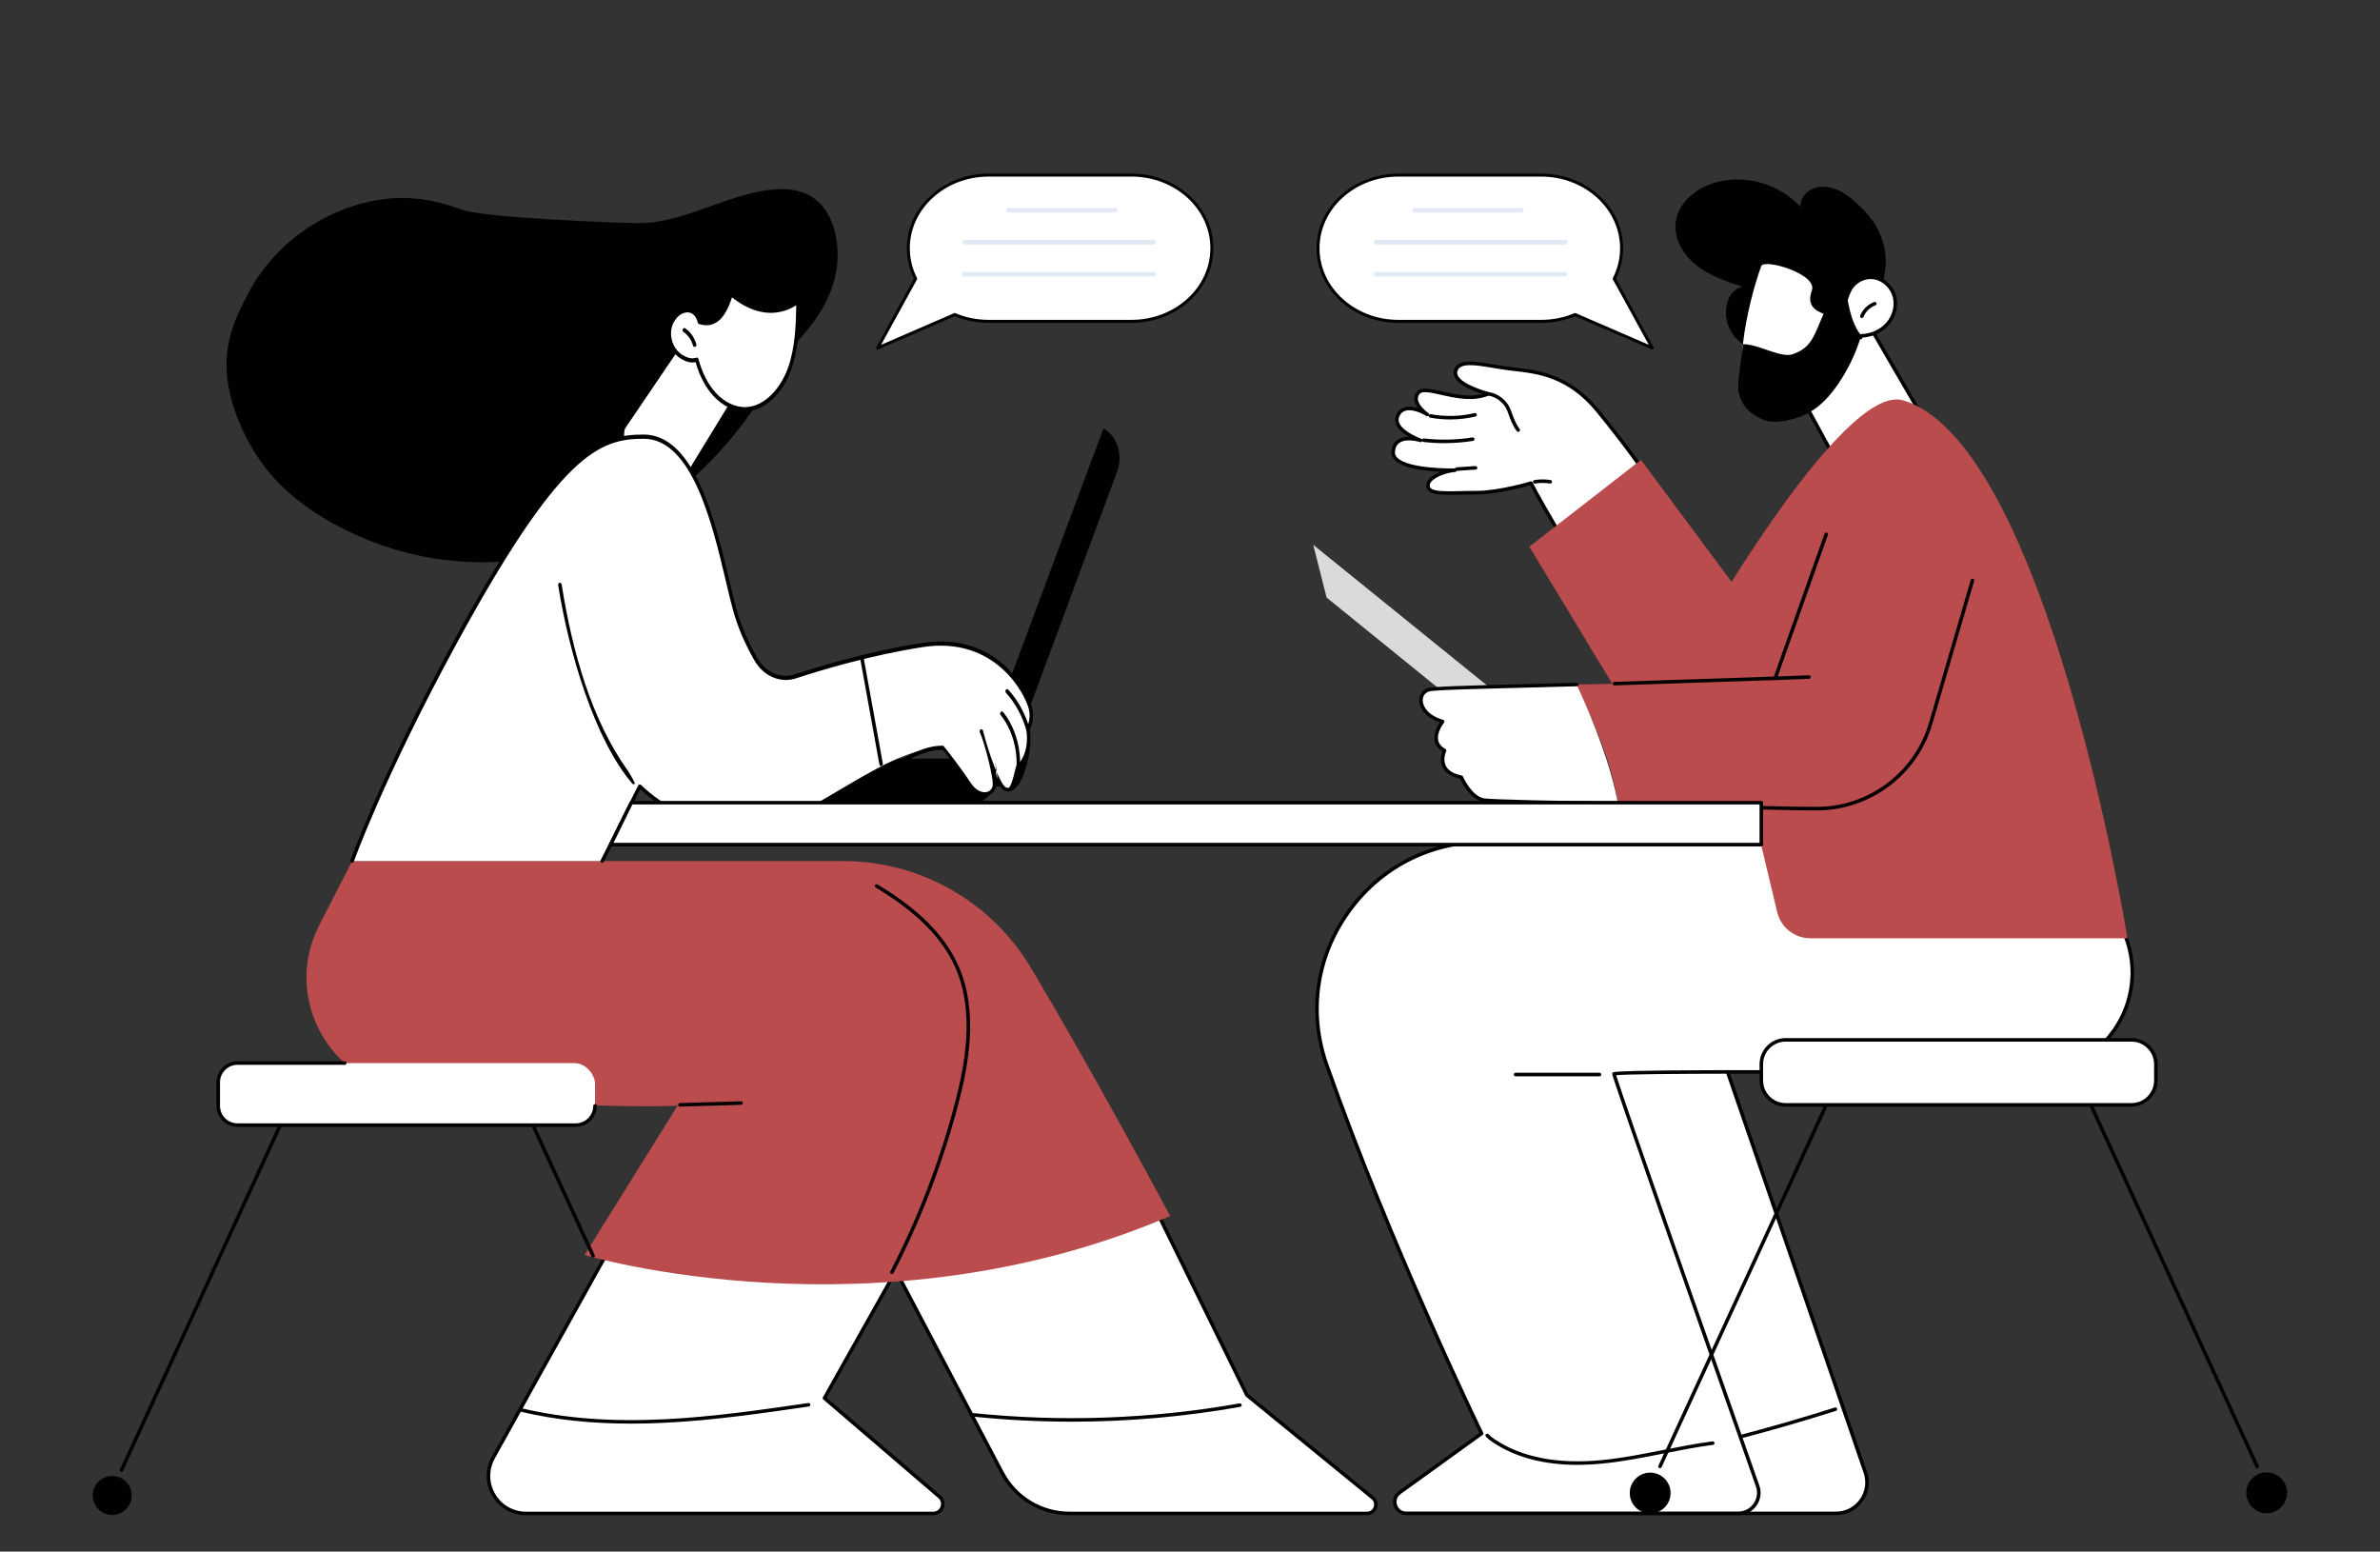 <?xml version="1.0" encoding="UTF-8"?>
<svg id="Ebene_1" xmlns="http://www.w3.org/2000/svg" version="1.1" viewBox="0 0 1253.36 816.98">
  <rect x="0" y="0" width="1253.36" height="816.98" fill="#333333" stroke="none"/>
  <!-- Generator: Adobe Illustrator 29.5.1, SVG Export Plug-In . SVG Version: 2.1.0 Build 141)  -->
  <g>
    <g>
      <g>
        <g>
          <path d="M898.38,531.25l83.93,243.99c3.64,10.58-4.22,21.61-15.4,21.61h-105.34l-81.31-250.27,118.13-15.33Z" fill="#fff"/>
          <path d="M966.91,797.77h-105.35c-.4,0-.76-.26-.88-.64l-81.31-250.27c-.09-.26-.05-.55.1-.78.15-.23.39-.39.67-.42l118.13-15.33c.44-.06.86.2,1,.62l83.93,243.99c1.84,5.34,1.01,11.03-2.27,15.62-3.27,4.59-8.38,7.22-14.01,7.22ZM862.24,795.92h104.67c5.02,0,9.58-2.35,12.5-6.44,2.92-4.1,3.66-9.18,2.02-13.94l-83.69-243.27-116.26,15.09,80.75,248.56Z" fill="#010101"/>
        </g>
        <path d="M880.81,763.56c-2.49,0-4.97-.13-7.46-.41-.51-.06-.88-.52-.82-1.03.06-.51.52-.88,1.03-.82,13.47,1.52,26.97-1.58,40.77-5.18,17.38-4.53,34.87-9.58,51.97-15.02.49-.16,1.01.12,1.17.6.16.49-.12,1.01-.6,1.17-17.13,5.44-34.65,10.5-52.07,15.04-11.45,2.99-22.72,5.63-33.99,5.63Z" fill="#010101"/>
      </g>
      <g>
        <path d="M1100.14,443.28l19.22,49.85c13.39,34.71-12.35,72.03-49.54,71.8-88.09-.53-219.89-1.06-219.89.54,0,2.03,57.93,166.63,75.65,216.94,2.49,7.06-2.75,14.44-10.22,14.44h-174.82c-5.84,0-8.25-7.49-3.52-10.9l43.23-31.17s-47.93-98.52-81.6-194.11c-20.19-57.32,22.44-117.39,83.18-117.39h318.3Z" fill="#fff"/>
        <path d="M915.37,797.77h-174.82c-3.07,0-5.66-1.89-6.61-4.81-.94-2.93.06-5.98,2.55-7.77l42.6-30.72c-4.37-9.07-49.48-103.17-81.3-193.5-9.71-27.58-5.59-57.1,11.33-80.99,16.93-23.92,43.44-37.64,72.73-37.64h318.3c.38,0,.73.24.87.6l19.22,49.85c6.4,16.6,4.19,35.25-5.92,49.89-10.03,14.53-26.53,23.18-44.16,23.18-.11,0-.22,0-.33,0-130.87-.79-209.87-.69-218.74.29,3.92,12.92,58.36,167.62,75.39,215.96,1.29,3.65.74,7.56-1.49,10.71-2.24,3.16-5.74,4.97-9.61,4.97ZM781.84,444.2c-28.68,0-54.63,13.43-71.21,36.85-16.56,23.39-20.6,52.29-11.09,79.3,33.26,94.45,81.08,193.02,81.55,194.01.2.41.07.9-.29,1.16l-43.23,31.17c-2.22,1.6-2.42,3.99-1.87,5.69.55,1.7,2.11,3.52,4.84,3.52h174.82c3.26,0,6.21-1.52,8.09-4.18s2.34-5.95,1.26-9.02c-34.53-98.04-75.7-215.32-75.7-217.25,0-.25.11-.51.29-.69.63-.63,2.11-2.1,220.53-.78.11,0,.22,0,.33,0,17.27,0,32.79-8.14,42.62-22.38,9.76-14.13,11.9-32.14,5.72-48.16l-18.99-49.25h-317.66Z" fill="#010101"/>
      </g>
      <path d="M830.78,771.31c-17.77,0-32.67-3.94-44.43-11.77-1.3-.87-2.67-1.85-3.83-3.12-.35-.38-.32-.97.06-1.31.38-.35.97-.32,1.31.06,1.03,1.12,2.28,2.02,3.49,2.82,14.16,9.43,33.09,13.06,56.26,10.8,10.71-1.04,21.47-3.17,31.88-5.24,8.59-1.7,17.47-3.46,26.32-4.61.5-.07.97.29,1.04.8.07.51-.29.98-.8,1.04-8.78,1.14-17.63,2.89-26.19,4.59-10.45,2.07-21.26,4.21-32.06,5.26-4.5.44-8.86.66-13.04.66Z" fill="#010101"/>
      <path d="M842.35,566.72h-44.23c-.51,0-.93-.42-.93-.93s.42-.93.93-.93h44.23c.51,0,.93.42.93.93s-.42.93-.93.93Z" fill="#010101"/>
    </g>
    <g>
      <g>
        <g>
          <path d="M874.2,773.08c-.13,0-.26-.03-.39-.09-.47-.21-.67-.77-.46-1.23l91.15-198.17c.21-.47.76-.67,1.23-.46.47.21.67.77.46,1.23l-91.15,198.17c-.16.34-.49.54-.85.54Z" fill="#010101"/>
          <ellipse cx="869.08" cy="786.08" rx="10.75" ry="10.76" transform="translate(-1.3 1.44) rotate(-.09)" fill="#010101"/>
        </g>
        <g>
          <path d="M1188.67,773.08c-.35,0-.69-.2-.84-.54l-91.15-198.17c-.22-.47-.01-1.02.46-1.23.47-.22,1.02,0,1.23.46l91.15,198.17c.22.47.01,1.02-.46,1.23-.13.06-.26.09-.39.09Z" fill="#010101"/>
          <ellipse cx="1193.78" cy="786.08" rx="10.76" ry="10.75" transform="translate(405.72 1978.56) rotate(-89.91)" fill="#010101"/>
        </g>
      </g>
      <g>
        <rect x="927.55" y="547.53" width="207.77" height="34.22" rx="13.77" ry="13.77" fill="#fff"/>
        <path d="M1122.52,582.68h-182.17c-7.57,0-13.73-6.16-13.73-13.73v-8.62c0-7.57,6.16-13.73,13.73-13.73h182.17c7.57,0,13.73,6.16,13.73,13.73v8.62c0,7.57-6.16,13.73-13.73,13.73ZM940.35,548.46c-6.55,0-11.87,5.32-11.87,11.87v8.62c0,6.55,5.33,11.87,11.87,11.87h182.17c6.55,0,11.87-5.33,11.87-11.87v-8.62c0-6.55-5.32-11.87-11.87-11.87h-182.17Z" fill="#010101"/>
      </g>
    </g>
    <g>
      <g>
        <path d="M979.11,162.26l34.07,58.59c-15.27,6.88-36.28,18.4-43.09,27.58l-28.68-52.65c.66-3.73,22.2-51.77,37.7-33.52Z" fill="#fff"/>
        <path d="M970.09,249.36s-.04,0-.06,0c-.32-.02-.6-.2-.75-.48l-28.68-52.65c-.1-.19-.14-.4-.1-.61.49-2.8,14.29-34.28,28.15-38.03,4.17-1.12,7.92.24,11.17,4.07.04.04.07.09.09.13l34.07,58.59c.13.23.16.5.08.75s-.26.46-.5.56c-15.58,7.02-36.12,18.38-42.73,27.29-.18.24-.45.38-.75.38ZM942.4,195.64l27.83,51.11c7.45-8.82,26.61-19.48,41.63-26.33l-33.51-57.62c-2.77-3.23-5.79-4.35-9.22-3.42-12.49,3.38-25.57,32.23-26.73,36.27Z" fill="#010101"/>
      </g>
      <path d="M975.09,104.68c-5.43-4.59-10.43-6.49-16.11-6.32-5.68.17-11.44,5.06-10.7,10.7-10.9-12.1-28.81-17.36-44.52-13.08-10.13,2.76-19.87,10.35-21.26,20.77-1.18,8.85,3.99,17.58,11.02,23.08,7.02,5.5,15.69,8.39,24.16,11.18-6.46,1.22-9.37,8.86-8.7,15.41.58,5.66,3.66,11.5,9.19,15.06,11.22,7.23,28.09,9.87,41.18,7.25,11.05-2.21,28.33-15.94,30.2-28.55,2.14-14.4,6.35-22.36.78-36.29-3.34-8.35-9.18-14.09-15.24-19.21Z" fill="#010101"/>
      <path d="M979.25,168.64s-.08,0-.12,0c-.51-.07-.87-.53-.81-1.04.25-1.99,1.38-3.88,3.1-5.21,1.71-1.32,3.83-1.93,5.82-1.67.51.07.87.53.8,1.04-.07.51-.52.86-1.04.8-1.49-.2-3.11.28-4.44,1.3-1.33,1.02-2.2,2.47-2.39,3.97-.06.47-.46.81-.92.81Z" fill="#010101"/>
      <g>
        <g>
          <path d="M972.07,157.94c.96-2.65,1.75-5.35,3.68-7.56,2.82-3.24,7.17-4.99,11.46-4.21,5.07.93,9.27,5.18,10.51,10.18,1.24,5.01-.37,10.53-3.83,14.36-3.45,3.83-8.6,5.96-13.75,6.12-.09.3-.19.59-.29.89-1.93-2.24-3.42-4.88-4.53-7.63-1.58-3.89-2.45-8.02-3.24-12.15Z" fill="#fff"/>
          <path d="M979.84,178.65c-.27,0-.53-.12-.7-.32-1.88-2.18-3.45-4.83-4.69-7.89-1.64-4.04-2.52-8.3-3.29-12.32-.03-.16-.02-.33.04-.49l.36-1c.83-2.35,1.7-4.79,3.49-6.85,3.13-3.6,7.85-5.33,12.32-4.51,5.28.97,9.9,5.44,11.24,10.87,1.28,5.2-.27,11.03-4.04,15.21-3.4,3.76-8.38,6.07-13.75,6.39l-.09.27c-.1.32-.37.56-.7.63-.06.01-.13.02-.19.02ZM973.03,158.02c.74,3.86,1.6,7.93,3.14,11.73.96,2.37,2.13,4.48,3.5,6.28.13-.07.28-.12.44-.12,5.04-.15,9.93-2.32,13.08-5.81,3.37-3.73,4.75-8.91,3.62-13.52-1.17-4.75-5.19-8.65-9.77-9.49-3.83-.7-7.89.79-10.59,3.9-1.57,1.8-2.33,3.97-3.14,6.26l-.28.77Z" fill="#010101"/>
        </g>
        <path d="M927.5,140.12c1.5-4.12,29.97,4.18,26.64,12.91-3.91,10.26,6.51,11.75,6.23,12.36-4.83,10.19-3.07,26.26-13.81,29.71-6.14,1.98-23.16-5.31-29.19-7.5.12-2.7.38-5.4.7-8.08,1.41-12,5.29-28.06,9.43-39.4Z" fill="#fff"/>
        <path d="M943.84,186.57c10.73-3.45,11.69-10.99,16.52-21.19.29-.61.53-1.23.8-1.85.27.45.62.85,1.07,1.19,2.57,1.9,6.37-.07,8.04-2.8.77-1.26,1.31-2.61,1.8-3.98.79,4.13,1.66,8.26,3.24,12.15,1.11,2.75,2.61,5.39,4.53,7.63-2.69,8.61-6.64,16.82-11.71,24.28-4.07,5.98-8.97,11.59-15.28,15.14-6.31,3.54-17.71,6.66-24.36,3.82-6.91-2.95-10.96-6.87-12.85-14.15-1.21-4.67,2.01-20.75,2.23-25.58,7.86-.16,19.82,7.32,25.96,5.34Z" fill="#010101"/>
      </g>
      <path d="M980.49,167.46c-.12,0-.23-.02-.35-.07-.48-.19-.71-.73-.52-1.21,1.31-3.27,4.07-5.94,7.37-7.16.48-.18,1.02.07,1.19.55.18.48-.07,1.02-.55,1.19-2.82,1.03-5.17,3.31-6.28,6.1-.15.36-.49.58-.86.58Z" fill="#010101"/>
    </g>
    <g>
      <g>
        <g>
          <path d="M830.12,296.28c-6.46-11.52-19.13-32.43-23.83-41.9,0,0-16.63,5.07-29.16,5.03-12.53-.04-24.01,1.46-25.04-3.05-1.03-4.52,7.74-8.27,14.2-8.79,0,0-33.35.77-32.58-9.7.76-10.48,14.46-5.98,14.46-5.98,0,0-15.8-5.65-11.94-13.33,3.86-7.68,15.49-.31,15.49-.31,0,0-8.94-6.08-4.9-11.31,4.03-5.22,22.42,6.55,37.07.4,0,0-18.99-4.82-17.3-11.94,1.69-7.12,15.08-3.03,27.76-1.39,12.68,1.64,30.39,1.98,47.12,22.35,16.74,20.38,27.78,36.85,27.78,36.85,0,0-19.29,24.86-39.1,43.06Z" fill="#fff"/>
          <path d="M830.12,297.21s-.1,0-.15-.01c-.28-.04-.53-.22-.66-.46-2.34-4.17-5.47-9.53-8.78-15.21-5.71-9.78-11.6-19.88-14.72-26.03-3.41.99-17.39,4.85-28.53,4.85-.21,0-.43,0-.64,0-2.49,0-4.92.06-7.27.11-9.99.23-17.2.41-18.18-3.89-.29-1.28.03-2.6.92-3.81,1.34-1.82,3.82-3.31,6.61-4.37-8-.37-20-1.7-24.27-6.18-1.22-1.29-1.78-2.76-1.67-4.39.21-2.84,1.31-4.94,3.28-6.27,1.74-1.17,3.92-1.54,5.96-1.54-2.79-1.63-5.75-3.91-6.86-6.68-.7-1.73-.61-3.48.24-5.18.96-1.92,2.44-3.17,4.39-3.71,2.29-.64,4.9-.17,7.12.56-.96-1.24-1.77-2.67-2.01-4.19-.26-1.61.14-3.1,1.16-4.43,2.16-2.8,7.08-1.69,13.31-.28,6.43,1.45,14.24,3.22,21.39,1.33-5.56-1.74-16.57-6.02-15.1-12.23,1.55-6.53,10.65-5.02,21.19-3.26,2.49.41,5.06.84,7.59,1.17,1.08.14,2.21.27,3.36.41,12.16,1.42,28.82,3.36,44.36,22.28,16.57,20.18,27.72,36.76,27.83,36.92.22.33.21.77-.04,1.09-.19.25-19.57,25.13-39.21,43.17-.17.16-.4.25-.63.25ZM806.29,253.45c.34,0,.67.19.83.52,2.99,6.01,9.1,16.49,15.02,26.62,3.05,5.23,5.95,10.2,8.22,14.21,17.64-16.39,34.85-37.98,37.72-41.62-2.08-3.05-12.54-18.18-27.35-36.22-15.06-18.34-30.63-20.15-43.14-21.61-1.16-.14-2.29-.27-3.39-.41-2.56-.33-5.15-.76-7.66-1.18-9.62-1.6-17.93-2.98-19.08,1.86-1.21,5.11,11.59,9.54,16.63,10.82.39.1.67.43.7.83s-.2.77-.57.93c-8.38,3.52-17.75,1.4-25.27-.3-5.36-1.21-9.99-2.26-11.43-.39-.71.92-.97,1.91-.8,3,.57,3.58,5.44,6.93,5.49,6.97.42.29.53.85.25,1.28-.28.42-.84.55-1.27.28-.06-.04-6.47-4.05-10.93-2.81-1.44.4-2.5,1.3-3.23,2.75-.61,1.22-.67,2.42-.18,3.65,1.96,4.89,11.5,8.35,11.6,8.39.48.17.73.69.57,1.18-.17.48-.69.74-1.17.58-.07-.02-6.99-2.24-10.79.31-1.49,1-2.29,2.59-2.46,4.85-.08,1.1.3,2.07,1.16,2.97,5.93,6.23,30.23,5.74,30.48,5.73.49-.03.92.38.95.88.03.5-.35.93-.85.97-4.51.36-10.67,2.51-12.76,5.35-.58.79-.78,1.54-.61,2.3.64,2.81,8.26,2.63,16.33,2.44,2.52-.06,5.14-.13,7.81-.11h.14c12.23,0,28.58-4.94,28.75-4.99.09-.03.18-.04.27-.04Z" fill="#010101"/>
        </g>
        <path d="M767.15,247.92c-.48,0-.89-.38-.93-.87-.03-.51.35-.95.87-.99l9.9-.66c.52-.01.96.35.99.87.03.51-.35.95-.87.99l-9.9.66s-.04,0-.06,0Z" fill="#010101"/>
        <path d="M760.71,233.35c-3.67,0-7.33-.21-10.99-.63-.51-.06-.88-.52-.82-1.03s.51-.88,1.03-.82c8.48.97,17.05.79,25.49-.54.51-.08.98.27,1.06.77.08.51-.27.98-.77,1.06-4.97.78-9.98,1.17-15,1.17Z" fill="#010101"/>
        <path d="M763.63,220.86c-3.53,0-7.05-.32-10.5-.95-.5-.09-.84-.58-.75-1.08.09-.5.57-.84,1.08-.75,7.61,1.41,15.61,1.21,23.14-.59.5-.12,1,.19,1.12.69.12.5-.19,1-.69,1.12-4.37,1.04-8.89,1.56-13.41,1.56Z" fill="#010101"/>
        <path d="M799.55,227.39c-.28,0-.55-.12-.74-.36-2.13-2.76-3.34-6.05-4.5-9.24-.17-.46-.33-.91-.5-1.37-1.7-4.58-6.28-7.57-9.73-8.05-.51-.07-.86-.54-.79-1.05.07-.51.53-.87,1.05-.79,4.08.57,9.24,3.93,11.21,9.24.17.46.34.92.51,1.38,1.11,3.05,2.26,6.21,4.22,8.74.31.41.24.99-.17,1.3-.17.13-.37.19-.57.19Z" fill="#010101"/>
        <path d="M808.25,254.63c-.45,0-.84-.32-.92-.78-.09-.51.26-.99.76-1.07,2.81-.47,5.65-.48,8.46-.02.51.08.85.56.77,1.07-.08.51-.56.85-1.07.77-2.6-.43-5.25-.42-7.85.02-.05,0-.1.01-.16.01Z" fill="#010101"/>
      </g>
      <g>
        <path d="M1069.77,333.81l-133.8,5-71.79-96.66-58.8,45.7,68.51,113.24c15.45,20.8,40.09,32.72,65.98,31.92l152.18-4.69-22.28-94.51Z" fill="#ba4c4d"/>
        <path d="M935.88,480.2l-8.33-34.96-22.04-.24-14.96-103.19s79.3-140.9,111.8-130.98c75.91,23.17,118.04,283.24,118.04,283.24,0,0-124.06,0-166.97-.01-8.35,0-15.6-5.74-17.53-13.86Z" fill="#ba4c4d"/>
      </g>
      <g>
        <path d="M935.44,357.62l26.28-76.28,77.01,24.31-22.21,75.96c-7.65,26.17-31.63,44.16-58.88,44.16-36.25,0-84.13-2.16-105.49-2.18-3.9-25.88-15.8-49.64-22.77-63.16,53.51-.77,106.06-2.81,106.06-2.81Z" fill="#ba4c4d"/>
        <g>
          <path d="M850.22,360.9c-.5,0-.91-.4-.93-.9-.02-.51.38-.94.9-.96l83.98-2.8,26.67-75.21c.17-.48.7-.74,1.19-.57.48.17.74.7.57,1.19l-26.89,75.81c-.13.36-.46.61-.85.62l-84.62,2.82s-.02,0-.03,0Z" fill="#010101"/>
          <path d="M956.81,426.7c-20.61,0-44.62-.93-65.8-1.74-15.97-.62-29.76-1.15-38.86-1.16-.51,0-.93-.42-.93-.93,0-.51.42-.93.93-.93,9.14,0,22.95.54,38.93,1.16,21.17.82,45.15,1.74,65.73,1.74h.14c27.07,0,51.28-18.17,58.88-44.16l22.01-75.3c.14-.49.66-.78,1.15-.63.49.14.78.66.63,1.15l-22.01,75.3c-7.83,26.79-32.78,45.5-60.66,45.5h-.14Z" fill="#010101"/>
          <path d="M934.84,358.08c-.51,0-.93-.42-.93-.93s.42-.93.93-.93c1.68,0,17.62-.63,17.78-.64.49-.03.94.38.96.89.02.51-.38.94-.89.96-.66.03-16.14.64-17.85.64Z" fill="#010101"/>
        </g>
      </g>
      <polygon points="808.08 403.39 698.62 314.64 691.58 286.87 801.12 375.51 808.08 403.39" fill="#dadada"/>
      <g>
        <path d="M751.98,363.28c3.02-1.22,39.64-1.74,78.34-2.85,9.24,20.22,18.07,42.73,21.84,63.17-29.32-1.35-66.89-1.72-70.64-2.3-7.24-1.1-11.96-12.08-11.96-12.08-14.27-2.93-8.82-14.04-8.82-14.04-9.34-5.07-.99-15.26-.99-15.26-12.7-3.7-14.11-14.09-7.76-16.64Z" fill="#fff"/>
        <path d="M852.72,423.81c-30.21,0-67.6-1.02-71.34-1.59-6.88-1.05-11.47-10.04-12.48-12.19-4.65-1.04-7.74-3.07-9.2-6.04-1.64-3.34-.7-6.87-.13-8.41-2.24-1.41-3.6-3.25-4.03-5.5-.75-3.86,1.45-7.8,2.7-9.66-7.7-2.65-10.67-7.67-10.85-11.31-.15-3.01,1.48-5.58,4.25-6.69,2.28-.92,19.32-1.39,49.26-2.14,9.28-.23,19.27-.49,29.39-.78.5-.02.94.39.96.9.01.51-.39.94-.9.96-10.13.29-20.12.54-29.4.78-24.97.63-46.54,1.17-48.62,2.01-2.04.82-3.2,2.64-3.09,4.88.16,3.22,3.07,7.77,10.77,10.01.3.09.53.32.63.62.09.3.03.62-.17.86-.04.05-3.95,4.9-3.1,9.21.37,1.9,1.66,3.46,3.82,4.64.44.24.61.78.39,1.23-.02.04-1.93,4.07-.19,7.59,1.24,2.52,4.06,4.25,8.36,5.13.3.06.55.26.67.54.05.1,4.61,10.52,11.25,11.53,3.69.56,40.93,1.57,71.06,1.57.51,0,.93.42.93.93s-.42.93-.93.93Z" fill="#010101"/>
      </g>
    </g>
  </g>
  <g>
    <g>
      <path d="M513.6,422.65h-153.21c0-8.04,6.51-23.2,14.54-23.2h153.21c0,9.54-6.51,23.2-14.54,23.2Z" fill="#010101"/>
      <path d="M510.81,414.12l70.31-188.54c7.29,4,10.47,14.27,7.11,22.93l-61.4,165.61h-16.01Z" fill="#010101"/>
    </g>
    <g>
      <path d="M435.26,111.54c-8.45-13.51-23.55-13.13-36.19-10.54-14.75,3.01-28.72,9.69-43.29,13.62-6.9,1.86-13.92,3.02-21.01,2.88-6.4-.12-79.4-2.5-91.9-7.22-13.17-4.97-26.81-7.19-40.6-5.44-28.13,3.57-56.94,21.29-71.89,50.26-7.4,14.35-17.07,32.52-6.22,62.55,5.29,14.62,13.45,27.61,23.73,37.82,11.17,11.09,24.44,19.12,37.94,25.41,27.06,12.62,56.63,17.42,85.57,14.19,27.27-3.04,53.68-13.37,77.14-30.16,22.22-15.91,41.61-37.28,56.51-62.5,3.11-5.27,6.01-10.71,8.71-16.29,10.34-10.22,20.82-22.14,25.31-37.57,3.48-11.95,2.69-26.64-3.8-37Z" fill="#010101"/>
      <g>
        <g>
          <path d="M330.7,221.99l23.29-35.29c1.64-2.48,14.11-7.67,16.06-5.53l11.76,28.14c1.67,1.83,1.94,4.85.63,7.06l-17.12,29.01c-2.91,4.94-7.88,7.57-12.92,6.83-6.41-.94-15.06-4.7-22.07-16.7-2.4-4.1-2.22-9.6.38-13.53Z" fill="#fff"/>
          <path d="M327.99,226.68c-.2,0-.41-.08-.58-.24-.4-.38-.46-1.08-.14-1.55l28.19-41.52c.32-.47.9-.55,1.31-.17.4.38.46,1.08.14,1.55l-28.19,41.52c-.18.27-.45.41-.72.41Z" fill="#010101"/>
          <path d="M362.97,250.08c-.19,0-.38-.07-.55-.21-.41-.36-.51-1.05-.21-1.54l21.95-35.87c.3-.49.88-.6,1.3-.24.41.36.51,1.05.21,1.54l-21.95,35.87c-.18.3-.46.45-.75.45Z" fill="#010101"/>
        </g>
        <g>
          <g>
            <path d="M368.33,169.5s-1.08-5.88-5.96-6.12c-4.8-.24-9.17,4.84-9.83,10.5-.66,5.65,2.19,11.52,6.51,14.03,2.44,1.42,4.82,2.44,7.88,1.48,1.85,6.89,4.91,13.42,9.4,18.3,4.49,4.88,10.48,8,16.57,7.77,10.19-.38,18.82-10,22.85-21.11,4.03-11.11,4.35-23.55,4.53-35.64,0,0-14.62,13.43-35.27-3.87-3.24,11.38-8.4,17.4-16.68,14.67Z" fill="#fff"/>
            <path d="M392.28,216.57c-5.83,0-11.83-2.91-16.58-8.07-4.09-4.45-7.33-10.6-9.4-17.83-3.1.65-5.57-.56-7.67-1.78-4.78-2.78-7.73-9.16-7.02-15.18.76-6.46,5.67-11.72,10.79-11.44,4.03.2,6.02,3.91,6.67,6.32,6.95,2,11.73-2.5,15.05-14.12.09-.33.31-.59.59-.7.28-.11.58-.05.82.15,19.85,16.64,34.02,4.03,34.16,3.9.28-.26.67-.3.99-.11.32.19.52.58.51,1.01-.16,10.84-.35,24.34-4.6,36.06-4.66,12.86-13.95,21.41-23.67,21.78-.22,0-.44.01-.65.01ZM366.94,188.28c.39,0,.76.3.88.77,1.95,7.28,5.11,13.44,9.15,17.83,4.56,4.96,10.38,7.66,15.91,7.48,10.23-.39,18.43-10.55,22.02-20.44,3.85-10.61,4.26-22.92,4.42-33.19-4.28,2.85-17.17,9.13-33.84-4.16-3.7,11.89-9.56,16.6-17.41,14.01-.33-.11-.58-.43-.66-.83-.04-.22-1.01-5.05-5.09-5.26-4.13-.21-8.25,4.25-8.87,9.55-.6,5.1,1.92,10.52,6,12.89,2.53,1.47,4.62,2.22,7.23,1.4.08-.02.16-.04.24-.04Z" fill="#010101"/>
          </g>
          <path d="M365.82,182.67c-.39,0-.75-.29-.88-.75-.86-2.98-2.68-5.58-5-7.13-.45-.3-.61-.97-.36-1.5.25-.53.82-.72,1.26-.42,2.72,1.8,4.85,4.84,5.86,8.34.17.58-.09,1.2-.58,1.4-.1.04-.2.06-.3.06Z" fill="#010101"/>
        </g>
        <path d="M419.71,160.3c-.34,0-.67-.22-.83-.61-.23-.55-.04-1.21.42-1.48,2.76-1.63,5.15-4.08,6.9-7.1.29-.5.87-.63,1.29-.28.42.34.53,1.03.24,1.53-1.93,3.32-4.55,6.03-7.6,7.82-.13.08-.27.12-.41.12Z" fill="#010101"/>
      </g>
      <g>
        <g>
          <g>
            <path d="M334.6,633.01l-74.85,134.48c-7.34,13.18,2.19,29.4,17.28,29.4h214.45c4.65,0,6.79-5.79,3.26-8.81l-60.58-51.92,62.35-111.03-161.91,7.88Z" fill="#fff"/>
            <path d="M491.48,797.82h-214.45c-7.42,0-14.09-3.82-17.85-10.21-3.76-6.4-3.85-14.08-.24-20.57l74.85-134.48c.16-.28.45-.46.77-.48l161.91-7.88c.35-.01.66.15.84.44.18.29.19.65.02.94l-61.98,110.37,60.01,51.42c1.91,1.63,2.58,4.21,1.71,6.57-.87,2.36-3.06,3.88-5.57,3.88ZM335.16,633.92l-74.59,134.03c-3.28,5.9-3.2,12.9.22,18.72,3.42,5.82,9.5,9.3,16.25,9.3h214.45c2.09,0,3.35-1.38,3.82-2.66.48-1.29.42-3.15-1.17-4.51l-60.58-51.92c-.34-.29-.42-.78-.21-1.16l61.53-109.57-159.71,7.77Z" fill="#010101"/>
          </g>
          <path d="M332.4,749.6c-21.27,0-40.34-2.06-57.92-6.23-.5-.12-.81-.62-.69-1.12.12-.5.61-.81,1.12-.69,22.21,5.27,46.84,7.15,75.32,5.73,25.3-1.26,50.8-4.96,75.46-8.54.51-.08.98.28,1.05.79.07.51-.28.98-.79,1.05-24.7,3.58-50.25,7.29-75.63,8.55-6.15.31-12.12.46-17.92.46Z" fill="#010101"/>
        </g>
        <g>
          <g>
            <path d="M443.03,614.39l84.67,161c6.95,13.22,20.66,21.5,35.61,21.5h156.6c4.38,0,6.34-5.49,2.94-8.26l-66.18-54.02-48.43-98.58-165.21-21.63Z" fill="#fff"/>
            <path d="M719.9,797.82h-156.6c-15.33,0-29.29-8.43-36.43-22l-84.67-161c-.16-.31-.14-.68.06-.96.2-.28.53-.44.88-.39l165.21,21.63c.31.04.58.23.71.51l48.34,98.4,66.02,53.9c1.85,1.51,2.53,3.95,1.73,6.2-.8,2.25-2.87,3.71-5.26,3.71ZM444.68,615.54l83.84,159.41c6.81,12.96,20.14,21.01,34.78,21.01h156.6c1.94,0,3.08-1.28,3.51-2.48.43-1.2.35-2.91-1.15-4.14l-66.18-54.02c-.1-.08-.19-.19-.25-.31l-48.21-98.13-162.94-21.34Z" fill="#010101"/>
          </g>
          <path d="M564.43,748.58c-17.72,0-35.45-.93-53.12-2.79-.51-.05-.88-.51-.83-1.02.05-.51.52-.89,1.02-.83,47.12,4.96,94.67,3.27,141.32-5.01.5-.09.99.25,1.08.75.09.51-.25.99-.75,1.08-29.33,5.21-59.01,7.82-88.72,7.82Z" fill="#010101"/>
        </g>
        <g>
          <path d="M307.86,660.81s153.59,45.85,308.38-20.54c0,0-40.12-75.15-73.5-130.92-20.78-34.73-58.28-55.97-98.76-55.97H185.43l-17.35,33.87c-19.36,37.8,5.36,83.27,47.62,87.54,53.88,5.45,102.61,8.66,141.09,7.45l-48.93,78.58Z" fill="#ba4c4d"/>
          <path d="M469.71,670.82c-.14,0-.29-.03-.43-.1-.46-.24-.63-.8-.4-1.25,14.39-27.87,25.74-57.38,33.76-87.7,5.65-21.37,10.8-48.9.46-72.33-6.91-15.65-20.62-29.42-41.94-42.12-.44-.26-.59-.83-.32-1.27.26-.44.83-.59,1.27-.32,21.66,12.9,35.62,26.95,42.69,42.96,10.57,23.96,5.36,51.89-.37,73.55-8.05,30.45-19.45,60.09-33.9,88.08-.17.32-.49.5-.83.5Z" fill="#010101"/>
          <path d="M358.07,582.67c-.5,0-.91-.4-.93-.9-.01-.51.39-.94.9-.96l32.17-.94h.03c.5,0,.91.4.93.9.01.51-.39.94-.9.96l-32.17.94h-.03Z" fill="#010101"/>
        </g>
      </g>
      <g>
        <path d="M185.43,453.37h131.72l19.78-39.41s25.97,26.72,59.07,22.16c33.1-4.56,69.33-42.71,100.5-42.38,0,0,9.01,11.46,13.88,18.94,4.87,7.48,11.99,6.36,13.22,1.6,1.22-4.76-6.79-29.18-6.79-29.18,0,0,4.18,17.03,9.91,27.33,4.42,7.96,9.28-.54,9.28-.54,0,0,7.51-13.81,5.37-28.08,0,0,2.79-4.43,1.37-10.55-1.41-6.12-16.15-39.93-56.93-33.63-26.69,4.12-52.34,11.72-66.88,16.48-7.95,2.6-16.42-1.11-21.03-9.23-3.86-6.81-8.14-15.7-10.89-25.52-7.42-26.44-16.64-91.39-48.02-91.43-23.65-.03-44.52,7.38-100.06,109.71-38.36,70.67-53.5,113.75-53.5,113.75Z" fill="#fff"/>
        <path d="M185.43,454.3c-.12,0-.24-.02-.36-.07-.47-.2-.7-.74-.5-1.22.15-.36,15.61-44.04,53.57-113.99,55.45-102.16,76.76-110.21,100.71-110.21h.13c26.98.03,37.87,46.19,45.07,76.73,1.41,6,2.64,11.18,3.83,15.46,2.3,8.21,5.93,16.7,10.78,25.26,4.39,7.73,12.43,11.27,20.01,8.78,13.31-4.36,39.72-12.29,67.01-16.51,21.84-3.37,35.94,4.88,43.92,12.39,9.31,8.76,13.34,19.11,14.02,22.04,1.28,5.54-.6,9.78-1.29,11.09,1.85,13.42-4.45,27.6-5.65,28.48-.52.85-2.8,4.23-5.78,4.23,0,0-.02,0-.02,0-1.88-.01-3.56-1.32-4.98-3.88-.62-1.12-1.23-10.36-1.81-11.57.52,2.25.73,11.96.41,13.2-.6,2.32-2.46,4-4.86,4.4-3.56.58-7.31-1.55-10.03-5.72-4.35-6.68-12.3-18.08-13.21-18.34-.11,0-.23,0-.34,0-16.53,0-34.98,17.7-52.84,25.76-15.6,7.04-31.74,14.32-47.08,16.44-29.69,4.1-53.97-16.88-58.94-21.54l-19.22,38.28c-.23.46-.79.65-1.25.41-.46-.23-.64-.79-.41-1.25l19.78-39.41c.13-.27.39-.46.69-.5.3-.05.6.05.81.27.26.26,26.03,26.33,58.28,21.89,15.08-2.08,31.09-9.3,46.57-16.29,18.03-8.14,36.68-26.27,53.6-26.27.15,0,.31,0,.46,0,.06,0,.12,0,.19.02.38.1,9.44,11.8,14.47,19.51,2.71,4.16,6,5.26,8.17,4.9,1.69-.28,2.95-1.41,3.36-3.03.92-3.59-4.52-24.03-6.69-28.39-.26-.51-.12-1.17.3-1.49.42-.32.98-.18,1.27.31.04.07,4.27,17.28,9.95,27.5,1.07,1.93,2.2,2.92,3.36,2.92h.02c1.87,0,3.72-10.35,4.28-11.5.07-.15.17-.28.3-.37.28-.22,6.96-5.7,4.96-19.03-.05-.3.02-.61.17-.85.1-.16,2.49-4.1,1.22-9.59-1.84-7.94-17.56-38.75-55.91-32.83-27.18,4.2-53.49,12.11-66.75,16.45-8.35,2.73-17.21-1.16-22.04-9.68-4.95-8.72-8.65-17.4-11-25.79-1.21-4.32-2.44-9.53-3.86-15.56-7.05-29.9-17.7-75.09-43.28-75.12h-.13c-23.36,0-44.2,7.97-99.15,109.2-37.88,69.78-53.27,113.15-53.42,113.51-.15.36-.49.57-.86.57Z" fill="#010101"/>
        <path d="M536.26,412.3s-.03,0-.05,0c-.51-.03-.91-8.4-.88-9.01.4-9.73-2.73-19.76-8.38-26.83-.35-.44-.34-1.14.03-1.56.37-.42.96-.4,1.31.04,5.99,7.5,9.31,18.14,8.89,28.46-.02.59-.44,8.91-.93,8.91Z" fill="#010101"/>
        <path d="M541.43,385.46c-.39,0-.75-.29-.88-.76-2.12-7.6-5.86-14.49-10.8-19.93-.38-.41-.4-1.11-.05-1.56.35-.45.94-.48,1.31-.06,5.17,5.69,9.08,12.91,11.31,20.86.16.58-.1,1.2-.59,1.39-.1.04-.2.06-.29.06Z" fill="#010101"/>
        <path d="M464.02,403.37c-.43,0-.81-.35-.91-.87l-10.16-56c-.11-.6.21-1.18.71-1.31.51-.13,1,.25,1.1.85l10.16,56c.11.6-.21,1.18-.71,1.31-.07.02-.13.02-.2.02Z" fill="#010101"/>
        <path d="M333.68,412.92c-.26,0-.52-.11-.71-.33-19.85-23.23-33.35-68.8-39.02-104.45-.1-.6.24-1.18.74-1.29.51-.11.99.28,1.09.88,5.61,35.27,15.54,71.25,35.18,98.54.33.46,3.71,6.09,3.32,6.42-.18.15-.39.22-.6.22Z" fill="#010101"/>
      </g>
    </g>
    <g>
      <g>
        <path d="M312.34,662.15c-.35,0-.69-.2-.85-.54l-35.09-76.23c-.22-.47-.01-1.02.46-1.23.47-.22,1.02,0,1.23.46l35.09,76.23c.22.47.01,1.02-.46,1.23-.13.06-.26.09-.39.09Z" fill="#010101"/>
        <g>
          <path d="M63.97,775.06c-.13,0-.26-.03-.39-.09-.47-.21-.67-.77-.46-1.23l87.05-189.14c.21-.47.76-.67,1.23-.46.47.21.67.77.46,1.23l-87.05,189.14c-.16.34-.49.54-.84.54Z" fill="#010101"/>
          <path d="M69.36,787.43c0,5.67-4.6,10.27-10.27,10.27s-10.27-4.6-10.27-10.27,4.6-10.27,10.27-10.27,10.27,4.6,10.27,10.27Z" fill="#010101"/>
        </g>
      </g>
      <rect x="114.93" y="559.75" width="198.43" height="32.66" rx="10.9" ry="10.9" transform="translate(428.28 1152.16) rotate(180)" fill="#fff"/>
      <path d="M303.22,593.34H125.06c-6.1,0-11.06-4.96-11.06-11.06v-12.4c0-6.1,4.96-11.06,11.06-11.06h56.48c.51,0,.93.42.93.93s-.42.93-.93.93h-56.48c-5.07,0-9.2,4.13-9.2,9.2v12.4c0,5.07,4.13,9.2,9.2,9.2h178.16c5.07,0,9.2-4.13,9.2-9.2,0-.51.42-.93.93-.93s.93.42.93.93c0,6.1-4.96,11.06-11.06,11.06Z" fill="#010101"/>
    </g>
  </g>
  <g>
    <polygon points="927.55 422.65 332.46 422.65 321.61 444.72 927.55 444.72 927.55 422.65" fill="#fff"/>
    <path d="M927.55,445.65H321.61c-.32,0-.62-.17-.79-.44-.17-.27-.19-.61-.05-.9l10.85-22.07c.16-.32.48-.52.83-.52h595.09c.51,0,.93.42.93.93v22.07c0,.51-.42.93-.93.93ZM323.1,443.79h603.51v-20.22H333.04l-9.93,20.22Z" fill="#010101"/>
  </g>
  <g>
    <g>
      <path d="M870.11,183.21l-20.01-36.43c2.47-4.89,3.86-10.33,3.86-16.07,0-21.26-18.93-38.5-42.29-38.5h-75.28c-23.36,0-42.29,17.24-42.29,38.5s18.93,38.5,42.29,38.5h75.28c6.37,0,12.4-1.29,17.82-3.59l40.62,17.58Z" fill="#fff"/>
      <path d="M870.11,184c-.11,0-.21-.02-.31-.06l-40.31-17.45c-5.62,2.33-11.62,3.52-17.82,3.52h-75.28c-23.76,0-43.08-17.62-43.08-39.29s19.33-39.29,43.08-39.29h75.28c23.76,0,43.08,17.62,43.08,39.29,0,5.58-1.26,10.98-3.76,16.05l19.81,36.07c.16.3.12.66-.11.91-.15.17-.37.26-.58.26ZM829.49,164.83c.11,0,.21.02.31.06l38.5,16.67-18.9-34.41c-.13-.23-.13-.5-.01-.74,2.51-4.96,3.78-10.24,3.78-15.71,0-20.79-18.62-37.71-41.5-37.71h-75.28c-22.88,0-41.5,16.92-41.5,37.71s18.62,37.71,41.5,37.71h75.28c6.1,0,12-1.19,17.52-3.52.1-.04.2-.06.31-.06Z" fill="#010101"/>
    </g>
    <g>
      <path d="M801.25,111.9h-56.28c-.65,0-1.19-.53-1.19-1.19s.53-1.19,1.19-1.19h56.28c.65,0,1.19.53,1.19,1.19s-.53,1.19-1.19,1.19Z" fill="#e1e8f6"/>
      <path d="M824.38,128.75h-99.66c-.65,0-1.19-.53-1.19-1.19s.53-1.19,1.19-1.19h99.66c.65,0,1.19.53,1.19,1.19s-.53,1.19-1.19,1.19Z" fill="#e1e8f6"/>
      <path d="M824.38,145.6h-99.66c-.65,0-1.19-.53-1.19-1.19s.53-1.19,1.19-1.19h99.66c.65,0,1.19.53,1.19,1.19s-.53,1.19-1.19,1.19Z" fill="#e1e8f6"/>
    </g>
  </g>
  <g>
    <g>
      <path d="M462.18,183.21l20.01-36.43c-2.47-4.89-3.86-10.33-3.86-16.07,0-21.26,18.93-38.5,42.29-38.5h75.28c23.36,0,42.29,17.24,42.29,38.5s-18.93,38.5-42.29,38.5h-75.28c-6.37,0-12.4-1.29-17.82-3.59l-40.62,17.58Z" fill="#fff"/>
      <path d="M461.6,183.74c-.23-.25-.27-.62-.11-.91l19.81-36.07c-2.5-5.07-3.76-10.47-3.76-16.05,0-21.66,19.33-39.29,43.08-39.29h75.28c23.76,0,43.08,17.62,43.08,39.29s-19.33,39.29-43.08,39.29h-75.28c-6.2,0-12.19-1.18-17.82-3.52l-40.31,17.45c-.1.04-.21.06-.31.06-.22,0-.43-.09-.58-.26ZM503.11,164.89c5.52,2.34,11.41,3.52,17.52,3.52h75.28c22.88,0,41.5-16.91,41.5-37.71s-18.62-37.71-41.5-37.71h-75.28c-22.88,0-41.5,16.92-41.5,37.71,0,5.47,1.27,10.75,3.78,15.71.12.23.11.51-.01.74l-18.9,34.41,38.5-16.67c.1-.04.21-.06.31-.06s.21.02.31.06Z" fill="#010101"/>
    </g>
    <g>
      <path d="M531.04,111.9h56.28c.65,0,1.19-.53,1.19-1.19,0-.65-.53-1.19-1.19-1.19h-56.28c-.65,0-1.19.53-1.19,1.19,0,.65.53,1.19,1.19,1.19Z" fill="#e1e8f6"/>
      <path d="M507.91,128.75h99.66c.65,0,1.19-.53,1.19-1.19,0-.65-.53-1.19-1.19-1.19h-99.66c-.65,0-1.19.53-1.19,1.19,0,.65.53,1.19,1.19,1.19Z" fill="#e1e8f6"/>
      <path d="M507.91,145.6h99.66c.65,0,1.19-.53,1.19-1.19,0-.65-.53-1.19-1.19-1.19h-99.66c-.65,0-1.19.53-1.19,1.19,0,.65.53,1.19,1.19,1.19Z" fill="#e1e8f6"/>
    </g>
  </g>
</svg>